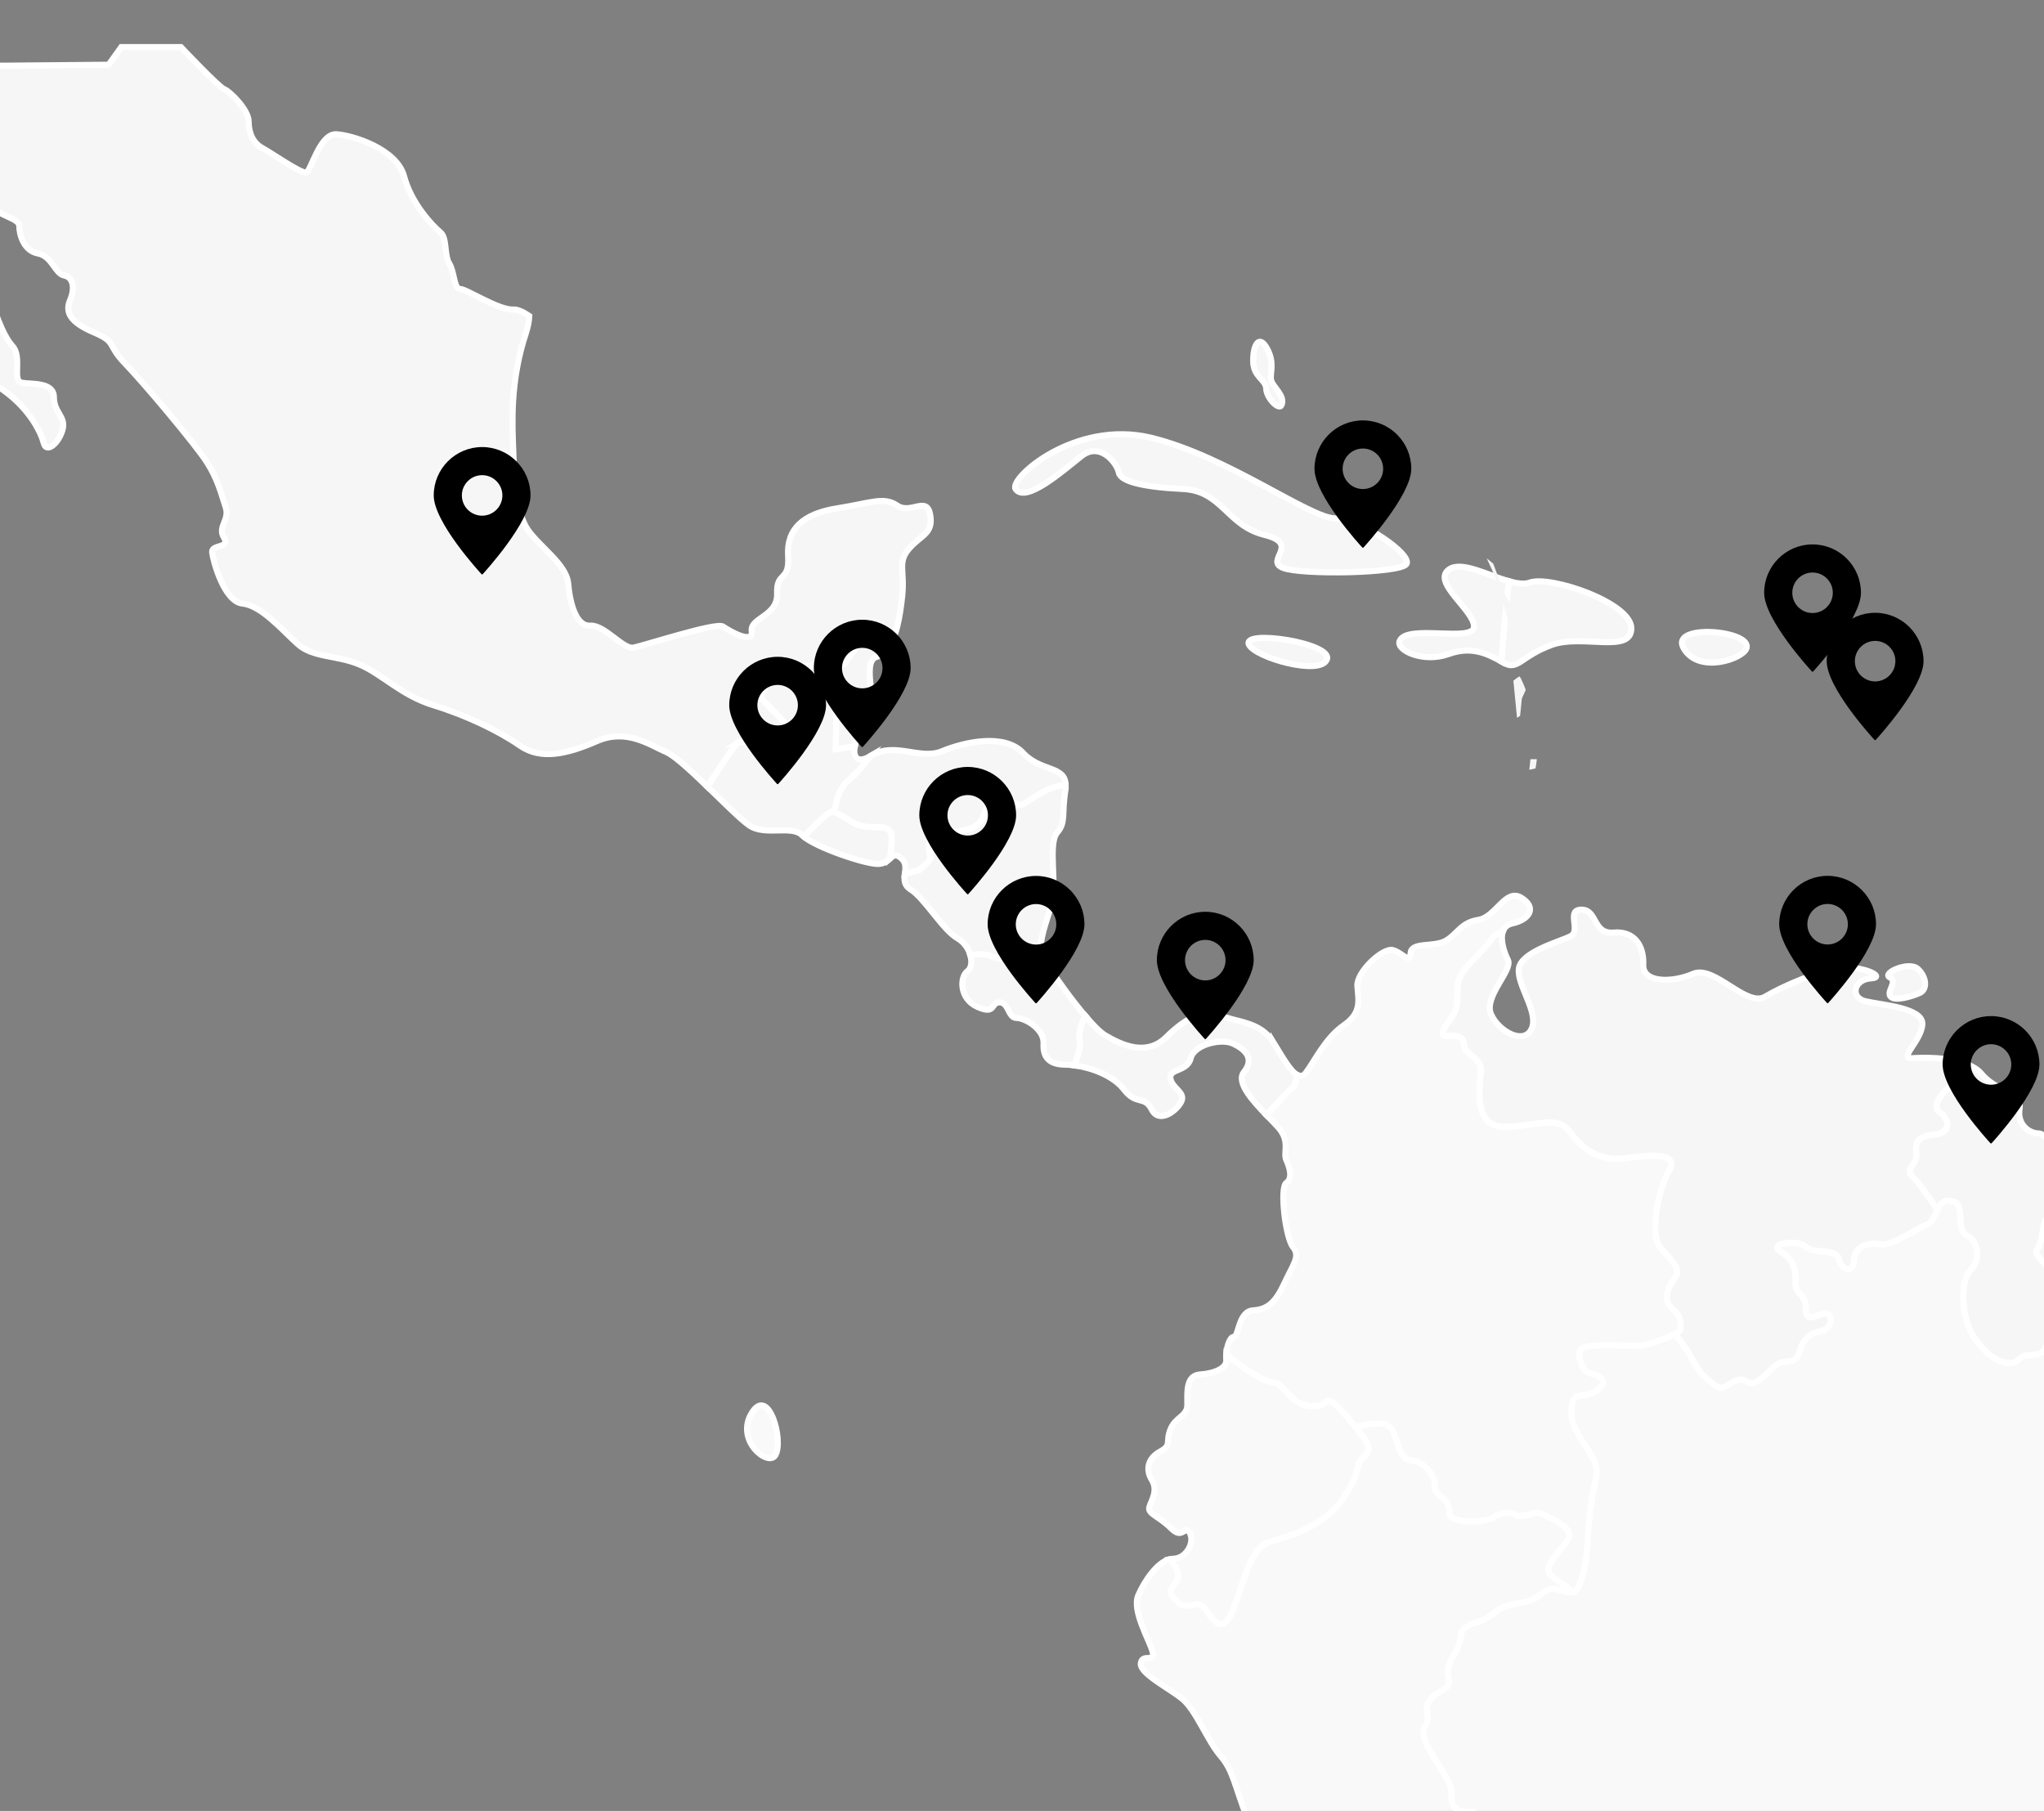 <?xml version="1.0" encoding="UTF-8"?>
<svg xmlns="http://www.w3.org/2000/svg" viewBox="0 0 671.89 595.28">
  <rect x="0" y="0" width="671.89" height="595.28" fill="#808080" stroke="none"/>
  <defs>
    <style>
      .cls-1, .cls-2 {
        fill: #f6f6f6;
      }

      .cls-3 {
        fill: #f9f9f9;
      }

      .cls-3, .cls-2 {
        stroke: #fff;
        stroke-miterlimit: 10;
        stroke-width: 2px;
      }
    </style>
  </defs>
  <g id="Calque_3" data-name="Calque 3">
    <g>
      <path class="cls-2" d="m292.69,273.32c-2.14-3.2-7.78.57-13.68-3.78-1.55-1.14-3.47-2.11-5.46-2.9-.14.09-.26.22-.45.28-1.27.42-5.16,4.19-8.92,8.07,4.24,3.62,20.03,9,24.35,9,2.03,0,3.13-1,4.05-1.81.61-4.23.84-7.79.11-8.86Z"/>
      <path class="cls-2" d="m305.84,282.33c.54-1.16-3.22-7.85,4.03-8.43,7.24-.59,12.61-1.46,13.69-6.4,1.07-4.95,9.66-2.62,12.08-2.91,2-.23,8.39-6.62,14.64-6.37.09-6.61-8.2-4.48-13.93-10.68-6.12-6.63-19.46-3.62-26.69-.61-7.23,3.02-15.57-3.31-23.35,1.51-.1.05-.18.09-.27.14-1.7,2.33-4.04,5.19-6.77,7.58-5.24,4.6-3.8,9.15-5.72,10.48,1.99.79,3.91,1.76,5.46,2.9,5.9,4.35,11.54.58,13.68,3.78.72,1.08.49,4.63-.11,8.86,1.09-.95,1.93-1.64,3.74,0,1.63,1.47,1.33,3.3,1.12,5.11l4.64-1.18s3.22-2.61,3.76-3.78Z"/>
      <path class="cls-2" d="m242.77,243.94c1.34-.29,15.3,1.75,16.64-2.04,1.34-3.77-10.47-12.21-9.12-13.09,1.34-.87,1.88-10.17,4.02-10.17s21.74.58,22.81,0c1.07-.59,4.83-8.15,8.05-8.44,1.47-.13,3.77,1.81,5.85,3.95,3.61-3.62,4.89-11.79,5.57-18.44.84-8.13-1.67-10.85,2.23-15.36,3.89-4.52,8.06-4.82,6.95-11.15-1.11-6.33-6.39,0-10.84-3.02-4.45-3.01-8.34-.9-19.74.91-11.4,1.81-16.68,6.93-16.13,15.67.56,8.73-3.89,4.82-3.62,12.35.28,7.53-8.9,7.83-8.34,12.35.56,4.52-7.23,0-9.45-1.51-2.22-1.51-26.13,6.33-29.47,6.93-3.34.61-9.45-7.53-14.18-7.23-4.72.3-6.67-7.53-7.23-13.86-.56-6.32-9.45-12.05-13.35-17.78-3.89-5.72-4.45-18.37-4.73-26.51-.28-8.14-1.11-22,4.17-37.97.71-2.14,1.04-4,1.12-5.67-1.92-1.28-3.8-2.21-5.22-2.12-4.75.32-15.44-6.76-17.52-6.76s-1.78-5.47-3.56-8.37c-1.78-2.9-.6-8.37-2.97-10.3-2.38-1.93-9.5-9.33-11.88-18.34-2.38-9.01-16.93-13.52-22.28-13.84-5.35-.33-8.32,11.91-9.8,12.55-1.48.64-11.58-6.44-14.56-8.05-2.97-1.61-4.45-4.83-4.45-8.69s-6.24-9.98-8.02-10.62c-1.78-.64-14.25-13.84-14.25-13.84h-19.61l-4.16,5.8L.07,21.6s-27.32-10.94-32.37-12.23c-5.05-1.29-13.96-8.05-13.96-8.05l-28.83,4.1c1.48,3.44,3.54,7.16,6.63,11.32,5.84,7.83,10.01,21.69,10.56,26.51.56,4.82,8.62,8.74,15.57,13.56,6.95,4.82,6.95,15.37,6.12,18.08-.84,2.71-9.46-1.81-10.01.9-.56,2.71,11.12,13.26,15.57,12.66,4.45-.6,6.67,2.41,13.62,9.04,6.95,6.63,6.39,14.46,3.61,16.87-2.78,2.41,5.56,7.53,14.46,13.85,8.9,6.33,12.51,14.16,13.34,17.48.83,3.32,4.73.3,6.12-4.22,1.39-4.52-2.78-5.72-2.78-10.85s-7.23-4.22-10.56-4.82c-3.34-.6.28-8.43-3.06-12.05-3.34-3.62-6.4-12.66-8.06-19.28-1.67-6.63-10.29-13.26-13.9-20.49-3.61-7.23-7.51-12.96-10.01-14.76-2.5-1.81,3.61-4.52,1.39-7.23-2.22-2.71-5.56-2.41-9.73-4.52-4.17-2.11-6.95-5.72-6.95-10.54s-2.78-16.27-4.17-20.19c-1.39-3.92,3.06-3.31,4.45-1.51,1.39,1.81,2.5,3.62,4.45,2.41,1.95-1.21,5.28-.3,6.67,3.01,1.39,3.31,6.12.3,8.34,1.81,2.23,1.51-5,3.31,2.23,17.18,7.23,13.86,2.22,6.03,2.22,15.36s4.45,5.12,5.84,3.62c1.39-1.51,5.28,3.01,8.9,7.83,3.61,4.82,10.56,5.12,10.56,7.83s1.39,8.14,6.12,9.04c4.73.91,5.56,6.63,8.62,7.23,3.06.6,3.61,4.22,1.95,8.14-1.67,3.92,0,7.23,7.78,10.55,7.79,3.31,4.17,3.92,10.29,10.24,6.12,6.32,23.36,26.82,26.97,32.54,3.62,5.72,4.73,10.55,6.12,14.76,1.39,4.22-2.78,6.33-.56,9.94,2.23,3.62-4.17,2.11-3.89,4.82.28,2.71,3.89,16.27,10.01,16.87,6.12.61,13.07,8.74,18.07,13.26,5,4.52,12.51,3.62,20.02,6.63,7.51,3.01,13.9,10.25,24.74,13.56,10.84,3.32,21.41,8.43,28.36,13.26,6.95,4.82,15.57,2.71,25.3-1.51,9.73-4.22,17.24,1.21,22.8,3.62,2.74,1.19,8.12,6.19,13.5,11.37,4.91-7.64,9.62-14.53,10.25-14.67Z"/>
      <path class="cls-2" d="m279.27,256.15c2.73-2.39,5.07-5.25,6.77-7.58-4.36,2.58-5.69.12-5.05-3.2l-6.27.89.64-27.44c-5.06.22-19.23-.19-21.04-.19-2.15,0-2.69,9.31-4.02,10.17-1.34.88,10.47,9.31,9.12,13.09-1.34,3.79-15.3,1.75-16.64,2.04-.63.14-5.34,7.03-10.25,14.67,5.53,5.34,11.07,10.89,13.75,12.72,5.28,3.62,13.9-.3,17.52,3.32.11.1.26.23.39.34,3.76-3.88,7.65-7.65,8.92-8.07,2.68-.87.54-5.81,6.17-10.76Z"/>
      <path class="cls-2" d="m277.12,218.63c-.17.09-.83.15-1.77.19l-.64,27.44,6.27-.89c.45-2.37,1.88-5.15,3.93-6.88,5-4.22-2.5-21.09,3.34-22.6,1.07-.28,1.97-.94,2.78-1.76-2.08-2.14-4.38-4.07-5.86-3.94-3.22.29-6.98,7.85-8.05,8.44Z"/>
      <path class="cls-2" d="m476.19,187.27c-5.56,4.22,8.34,13.26,8.34,18.68s-22.31-1.03-24.47,4.82c-1.11,3.01,7.79,7.23,16.13,4.22,7.76-2.81,13.11.12,17.4,2.48.62-9.13,1.58-19.42,2.47-26.4-7.05-1.97-15.81-6.88-19.86-3.81Z"/>
      <path class="cls-2" d="m510.11,211.97c10.01-3.61,26.13,3.02,26.13-5.42s-26.69-17.47-33.36-15.06c-1.81.65-4.2.32-6.83-.41-.88,6.98-1.85,17.27-2.47,26.4.32.18.64.36.95.53,4.45,2.41,5.56-2.41,15.57-6.03Z"/>
      <path class="cls-2" d="m325.86,314.34c2.76,1.5,9.65,0,12.41,2.24,1.34,1.09,3.6,1.11,6.2.74-.8-1.25-1.42-2.29-1.73-2.91-1.95-3.91,1.39-11.75,3.06-17.47,1.67-5.73-1.39-19.59,1.67-23.21,3.06-3.61,1.39-5.72,2.78-14.16.09-.54.02-.91.02-1.37-6.25-.24-12.65,6.14-14.64,6.37-2.41.29-11-2.03-12.08,2.91-1.08,4.94-6.44,5.81-13.69,6.4-7.25.58-3.49,7.27-4.03,8.43-.54,1.17-3.76,3.78-3.76,3.78l-4.64,1.18c-.22,1.89-.34,3.75,1.93,5.13,4.45,2.71,10.56,13.26,15.29,15.97,2.27,1.3,3.68,3.44,4.29,5.51,2.72-.23,5.49-.33,6.91.44Z"/>
      <path class="cls-3" d="m731.42,941.11c7.79-6.03,5.84-9.64,9.46-16.88,3.61-7.23.55-10.24,6.67-16.57,6.12-6.33-1.11-10.55,6.67-14.46,7.79-3.92,6.67,3.62.28,12.36-6.39,8.73-7.51,11.15.84,4.52,8.34-6.63,11.4-15.97,16.13-26.52,4.72-10.55,8.34-13.86,12.51-14.46,4.17-.6,4.17-11.75,3.61-19.58-.56-7.83-2.78-15.06.28-20.19,3.06-5.12,0-9.94,3.89-9.94s9.73-6.33,15.85-12.96,10.01-7.23,16.4-7.83c6.4-.6,2.78-3.01,6.95-4.22,4.17-1.21,6.95-5.42,9.73-8.14,2.78-2.71,14.18.3,20.85.3s11.12.61,11.12-3.92,3.06-8.13,6.95-8.13,5.56-1.21,5.56-7.23,1.67-9.64,5-12.35c3.34-2.71,3.89-8.74,5-12.66,1.11-3.92,4.72-1.51,4.72-7.23s1.95-12.05,1.95-16.57,4.45-3.92,6.39-7.24c1.95-3.31-1.67-7.53,1.39-16.87,3.06-9.34,0-18.08,0-26.52s0-17.18,2.78-19.89c2.78-2.71,1.39-4.22-.84-5.42-2.22-1.21.28-4.52,2.23-3.92,1.95.61,4.17,5.12,7.78,2.71,3.61-2.4,6.95-12.65,10.01-21.09,3.06-8.44,8.06-8.14,11.96-9.95,3.89-1.81,12.23-12.05,17.51-26.82,5.28-14.76-.28-29.22-2.5-39.47-2.23-10.25-5.28-8.14-10.84-7.84-5.56.3-16.13-1.21-30.03-17.47-13.9-16.27-27.52-15.06-36.7-12.35-9.18,2.71-18.63-4.82-24.74-6.33-6.12-1.51-11.95,6.94-16.4,8.74-4.45,1.81,2.22-7.24,2.5-12.96.28-5.72-16.68-13.86-29.47-19.28-12.79-5.42-18.35-2.71-18.35,6.02s-5-2.71-8.9,6.63c-3.9,9.34-11.12,3.32-6.4.31,4.73-3.02,9.18-9.95,10.84-15.67,1.67-5.72-18.35-10.25-25.3-7.23-6.95,3.01-2.5,13.86-8.06,10.54-5.56-3.31-1.11-11.45,3.34-11.15,4.45.3,9.46-9.64,12.51-16.87,3.06-7.24-5.28-8.44-10.29-14.46-4.94-5.95-3.93-23.34-9-26.09-5.44,5.84-12.76,14.97-14.82,21.65-2.63,8.57-6.02,3.68-13.17,6.12-7.15,2.45-10.54-.81-12.42-4.07-1.88-3.27-9.03,0-13.92-.4-4.89-.42-1.88,6.52-5.27,8.56-3.39,2.04-12.04-4.08-15.05-.4-3.01,3.67-4.89,0-6.4,3.27-1.5,3.26-6.78,1.23-8.28,3.26-1.51,2.04-6.78,3.27-13.55-4.9-6.78-8.15-5.65-21.62-2.63-24.07,3.01-2.44,3.01-9.37-1.13-11.41-4.14-2.05,0-10.61-5.27-11.42-5.27-.82-4.52,6.53-7.9,7.74-3.39,1.23-11.67,7.34-15.43,6.52-3.77-.81-8.66.82-8.66,5.31s-4.14,3.25-4.89-.4c-.75-3.68-8.66-1.64-10.91-4.09-2.26-2.45-12.8-1.23-8.28,1.64,4.51,2.85,4.89,5.7,4.89,10.19s3.39,3.26,3.39,8.56,3.76,1.64,6.4,1.64,2.63,4.88-1.51,5.7c-4.14.82-6.02,3.27-7.15,7.35-1.13,4.07-4.9,1.23-8.28,4.48-3.39,3.27-6.4,6.53-8.66,4.9-2.26-1.63-4.14-.41-6.77,1.22-2.63,1.63-3.77,0-7.53-3.25-2.82-2.45-4.59-8.34-9.58-13.71-2.98,1.52-9.03,3.89-12.28,3.89-4.39,0-18.18-1.08-18.93,1.5-.75,2.57,1,6.93,3.26,7.48,2.26.53,7.02,2.03,2.5,5.56-4.51,3.54-8.52-1.21-8.52,7.35s10.13,14.11,8.02,22c-1.09,4.07-2.57,14.52-2.57,18.54s-1.48,17.67-4.82,18.48c-3.34.8-6.3-3.22-10.75.8-4.45,4.02-10.01,1.61-15.2,6.03-5.19,4.41-10.75,2.8-11.12,8.03-.37,5.23-5.19,8.04-4.08,12.86,1.11,4.82-2.23,3.62-5.56,7.23-3.34,3.62.37,6.02-1.86,8.83-2.22,2.82.74,7.24,3.34,11.66,2.59,4.41,5.56,7.63,5.19,11.64-.37,4.02,2.59,5.63,6.3,5.23,3.71-.4.74,7.63,6.67,7.63s11.86,1.61,13.34-2c1.49-3.62,5.56-6.43,5.56-1.21s-1.11,19.28,2.97,17.67c4.08-1.6,12.24-1.21,16.31.4,4.08,1.61,8.16,0,10.75-2.82,2.6-2.8,5.56-2.8,10.75-6.02,5.19-3.21,10.01-7.24,14.83-7.24s12.97-3.21,11.86.81c-1.11,4.01-1.85,18.88,4.08,26.51,5.93,7.63,9.27,10.44,14.83,9.64,5.56-.81,4.82,2.41,8.9,2.01,4.08-.4,1.49,4.82,5.19,4.82s10.38.79,10.38,5.22,11.12.8,13.72,3.21c2.59,2.41,5.56,4.41,4.82,9.24-.74,4.82,5.56,8.43,1.85,10.45-3.71,2.01,1.12,6.02,1.49,11.24.37,5.23,5.56,7.23,13.71,6.84,8.16-.4,10.38.39,10.38,6.82s5.56,7.23,7.41,13.26c1.85,6.02-2.22,12.85-1.48,17.67.57,3.7-1.49,7.62-3.82,9.25,2.85,3.93,3.09,5.71.54,7.25-3.38,2.04,4.14,7.75,2.26,16.72-1.88,8.98-2.26,10.6,6.4,11.02,8.66.41,7.91,3.26,10.92,1.23,3.01-2.04,7.52,6.93,8.66,11.42,1.13,4.48,4.51,15.1,6.02,15.1s6.02-4.9,10.54-2.45c4.2,2.27-1.03,17.59-1.18,24.32,3.13-.13,6.97-.12,8.25.57,2.25,1.23,3.38,17.71,2.26,20.76-1.12,3.05-10.42,5.8-15.21,9.15-4.79,3.36-16.34,15.27-21.69,24.74-3.17,5.6-7.79,10.23-11.06,14.29,1.55.23,2.86.17,3.74-.25,2.54-1.23,6.48-1.23,10.7,4.27,4.23,5.49,3.95,9.76,5.63,9.46,1.69-.31,3.66-7.33,7.04-2.14,3.38,5.19,12.11,9.16,14.08,11.6,1.97,2.44,8.45,4.28,8.45,10.68,0,4.6-1.99,13.26,1.32,20.61,1.58-2.21,3.39-4.37,5.84-6.28Z"/>
      <path class="cls-2" d="m354.96,342.73c-.41-1.56-.17-5.58,1.91-8.64-4.55-5.31-9.67-12.48-12.4-16.76-2.6.37-4.87.35-6.2-.74-2.76-2.24-9.65-.74-12.41-2.24-1.42-.78-4.19-.68-6.91-.44.65,2.24.35,4.4-.95,5.34-2.5,1.81-2.78,9.04,3.34,11.75,6.12,2.71,4.17-1.51,7.23-1.51s2.78,5.12,5.56,5.12,9.18,3.61,8.9,8.43c-.28,4.82,2.23,6.93,7.23,6.93.91,0,1.95.1,3.03.25.85-3.22,2.12-5.82,1.68-7.49Z"/>
      <path class="cls-2" d="m418.64,342.74c-4.45-7.24-12.51-6.63-17.51-9.04-5-2.41-11.4.91-17.79,7.23-6.39,6.33-14.46,2.71-20.02-.6-1.65-.98-3.97-3.34-6.44-6.24-2.08,3.06-2.32,7.08-1.91,8.64.44,1.67-.83,4.27-1.68,7.49,5.51.74,12.66,3.36,16.15,7.89,4.17,5.42,6.67,1.81,9.17,6.63,2.5,4.82,8.34.3,9.73-2.71,1.39-3.01-3.06-4.22-3.61-7.54-.56-3.31,5.56-2.11,6.67-6.63,1.11-4.52,10.01-6.63,13.9-4.82,3.89,1.81,7.23,4.82,3.61,9.34-2.69,3.37,2.8,9.41,7.38,14.15,3.22-3.6,6.92-7.67,8.45-8.9.84-.67,1.37-2.27,1.73-4.26-2.2-1.12-4.75-5.63-7.83-10.64Z"/>
      <path class="cls-3" d="m426.39,460.81c3.48,2.21,8.41,1.58,9.57,0,1.16-1.56,4.35,1.9,8.98,7.55.2.25.37.46.57.69,3.89-.93,8.81-1.72,10.79-.37,3.49,2.36,2.62,10.87,7.42,11.34,4.8.48,8.29,5.68,7.85,8.51-.44,2.84,5.24,4.26,4.8,8.51-.44,4.26,12.66,3.31,14.4,1.89,1.74-1.41,5.23-2.36,7.42-.94,2.18,1.42,6.11-1.42,8.29-.47,2.18.94,10.91,4.73,9.16,8.04-1.74,3.3-7.85,8.51-6.54,11.35,1.04,2.25,5.6,3.63,7.46,6.46.2-.02.41,0,.61-.05,3.34-.81,4.82-14.46,4.82-18.48s1.49-14.46,2.57-18.54c2.11-7.9-8.02-13.45-8.02-22s4.01-3.81,8.52-7.35c4.51-3.53-.25-5.03-2.5-5.56-2.26-.55-4.01-4.9-3.26-7.48.75-2.58,14.54-1.5,18.93-1.5s13.92-4.34,14.04-5.03c.13-.68,1.13-4.07-2.26-6.93-3.39-2.85-2.13-6.92.5-10.18,2.63-3.26-1.63-6.52-4.89-10.46-3.26-3.94-.75-18.21,3.01-24.87,3.76-6.66-7.65-5.16-14.67-4.21-7.02.95-13.04-2.04-17.55-8.28-4.51-6.25-10.66-2.31-21.44-2.05-10.78.27-8.65-12.91-8.15-17.93.5-5.03-5.52-5.71-5.52-8.96s-3.13-3.26-5.89-2.99c-2.76.26,0-3.68,1.88-6.25,1.88-2.58,1.75-4.63,1.88-10.06.13-5.44,7.4-10.06,11.03-15.36.88-1.29,2.25-2.12,3.81-2.64.44-1.26,1.33-2.27,3.05-2.65,5.56-1.2,8.34-5.12,3.06-8.43-5.28-3.31-8.34,6.33-14.18,7.24-5.84.9-6.95,4.82-10.84,6.93-3.89,2.11-11.12.3-11.4,3.92-.3,3.94-2.5,0-5.84-.91-3.34-.91-11.95,7.23-11.68,11.75.28,4.52,1.67,8.73-4.45,12.95-6.12,4.22-9.73,12.05-12.51,15.67-.85,1.1-1.76,1.19-2.73.7-.36,1.99-.89,3.58-1.73,4.26-1.53,1.23-5.23,5.3-8.45,8.9,1.57,1.61,3.03,3.08,4.01,4.22,3.89,4.52,1.39,8.13,2.5,10.55,1.11,2.41,2.22,6.03,0,7.53-2.23,1.51-.28,18.07,2.22,21.09,2.5,3.02,0,5.73-2.78,11.75-2.78,6.03-5.28,8.74-10.29,9.04-5,.3-4.73,8.73-6.39,8.73-1.33,0-2.29,3.06-2.49,5.68,4.67,4.26,13.05,9.4,15.48,9.4,2.61,0,4.35,4.09,7.83,6.28Z"/>
      <path class="cls-3" d="m521.24,708.91c.16-.29.29-.41.42-.46-.33-2.44-.3-4.73,1.06-5.57,2.59-1.61,6.67-8.04,6.67-10.85s-4.82-2.82-4.82-6.43,5.19-9.64,2.97-11.65c-2.22-2.01,3.34-8.04,2.97-11.25-.37-3.21-2.6-17.67-1.11-19.28,1.48-1.61,4.82-2.82,3.34-7.23-1.17-3.49-6.45-13.19-8.64-19.11-4.13-.63-9.17-.53-12.12.63-4.08,1.61-2.97-12.45-2.97-17.67s-4.07-2.41-5.56,1.21c-1.48,3.61-7.41,2-13.34,2s-2.97-8.03-6.67-7.63c-3.71.4-6.67-1.21-6.3-5.23.37-4.01-2.6-7.23-5.19-11.64-2.6-4.43-5.56-8.85-3.34-11.66,2.23-2.82-1.48-5.21,1.86-8.83,3.34-3.61,6.67-2.41,5.56-7.23-1.11-4.82,3.7-7.63,4.08-12.86.37-5.23,5.93-3.62,11.12-8.03,5.19-4.42,10.75-2.01,15.2-6.03,4.17-3.77,7.05-.52,10.14-.75-1.86-2.83-6.42-4.21-7.46-6.46-1.31-2.84,4.8-8.04,6.54-11.35,1.74-3.31-6.98-7.1-9.16-8.04-2.18-.95-6.11,1.89-8.29.47-2.18-1.42-5.67-.47-7.42.94-1.74,1.42-14.84,2.37-14.4-1.89.44-4.26-5.24-5.67-4.8-8.51.44-2.84-3.05-8.03-7.85-8.51-4.8-.47-3.93-8.98-7.42-11.34-1.98-1.35-6.89-.56-10.79.37,4.18,5.12,5.68,7.27,2.91,9.67-3.68,3.19,0,3.77-6.96,13.82-6.96,10.05-18.84,12.56-24.64,14.44-5.8,1.88-8.11,13.51-11.3,21.67-3.19,8.17-5.8,5.35-8.98.63-3.18-4.71-5.8.95-9.57-2.84-3.77-3.76-2.03-3.76,0-6.9,1.1-1.69-.12-4.38-2.43-7-4.13.93-8.32,7.13-10.38,11.86-2.22,5.12,3.89,15.07,4.73,18.68.83,3.62-3.34.31-3.89,3.62-.56,3.32,9.17,8.14,13.62,11.75,4.45,3.61,8.34,13.86,12.51,18.68,4.17,4.82,4.45,9.03,8.9,20.79,4.45,11.75,13.34,31.64,19.46,40.07,6.12,8.43,8.9,15.06,7.51,17.48-1.39,2.41.28,9.04,4.73,12.35,4.45,3.31,8.06,8.73,19.74,15.06,11.67,6.33,33.08,18.38,36.14,24.1,3.06,5.72,13.07,11.15,15.01,12.35.54.33.7,1.29.71,2.54,1.15-1.02,2.11-1.81,2.72-2.14,3.71-2.01,4.08-8.84,5.19-10.85Z"/>
      <path class="cls-2" d="m490.19,308.85c-3.64,5.3-10.91,9.92-11.03,15.36-.13,5.43,0,7.48-1.88,10.06-1.88,2.57-4.64,6.51-1.88,6.25,2.76-.27,5.89-.27,5.89,2.99s6.02,3.93,5.52,8.96c-.5,5.03-2.63,18.21,8.15,17.93,10.78-.27,16.93-4.2,21.44,2.05,4.51,6.24,10.53,9.24,17.55,8.28,7.02-.95,18.43-2.45,14.67,4.21-3.76,6.66-6.27,20.93-3.01,24.87,3.26,3.94,7.52,7.2,4.89,10.46-2.63,3.27-3.89,7.33-.5,10.18,3.39,2.87,2.38,6.26,2.26,6.93-.03.18-.72.61-1.76,1.13,4.99,5.38,6.75,11.26,9.58,13.71,3.77,3.25,4.9,4.88,7.53,3.25,2.63-1.63,4.51-2.85,6.77-1.22,2.26,1.62,5.27-1.63,8.66-4.9,3.39-3.25,7.15-.4,8.28-4.48,1.13-4.08,3.01-6.52,7.15-7.35,4.14-.82,4.14-5.7,1.51-5.7s-6.4,3.67-6.4-1.64-3.39-4.07-3.39-8.56-.38-7.34-4.89-10.19c-4.52-2.86,6.02-4.09,8.28-1.64,2.26,2.44,10.16.41,10.91,4.09.75,3.66,4.89,4.88,4.89.4s4.89-6.12,8.66-5.31c3.76.82,12.04-5.3,15.43-6.52,1.77-.64,2.42-2.95,3.38-4.88-2.47-3.66-6.43-9.33-8.22-10.94-2.7-2.44,1.8-3.9,1.35-7.33-.45-3.42,0-5.85,5.86-6.34,5.86-.49,4.96-5.37,1.8-7.33-3.15-1.95,1.35-7.31,4.5-9.28,1.29-.79,3.02-3.2,4.6-6.51-5.98-2.45-14.58-2.23-18.18-2.01-4.73.31,3.06-5.72,3.34-11.15.28-5.42-13.34-6.33-18.63-7.54-5.28-1.2-3.89-7.23,1.67-7.53,5.56-.3-3.06-4.52-10.56-3.32-7.51,1.21-18.07,5.73-24.19,9.34-6.12,3.62-16.68-10.54-23.63-7.53-6.95,3.01-16.68,3.01-16.4-3.01.28-6.03-2.78-11.15-9.73-10.55-6.95.6-5.28-7.53-10.56-7.53s0,6.93-3.62,8.74c-3.61,1.81-16.13,5.12-16.96,10.54-.84,5.42,6.67,14.46,4.17,19.89-2.5,5.42-10.84.91-13.34-4.82-2.5-5.73,7.23-14.46,5.56-17.78-1.15-2.29-2.64-6.56-1.66-9.41-1.56.52-2.92,1.35-3.81,2.64Z"/>
      <path class="cls-2" d="m680.42,392.5c1.8,3.9-2.25,5.85-5.85,6.34-3.6.48-2.7,9.28-4.96,11.71-2.25,2.44,8.56,8.79,10.36,14.15,1.07,3.19,4.66,10.12,7.41,15.25,2.49.7,4.87,1.3,6.29.44,3.39-2.03.38-8.98,5.27-8.56,4.89.4,12.04-2.86,13.92.4.35.59.76,1.19,1.22,1.74,1.58-2.56,3.27-5.37,3.72-6.34.9-1.96.9-12.21-1.35-18.07-2.25-5.85-.45-13.66,2.25-16.11.58-.51,1.45-3.16,2.45-6.96-4.47-1.9-8.78-3.6-12.54-3.09-6.67.9-13.62,4.22-16.13.3-2.5-3.92-6.12-3.31-9.46-.3-.38.34-.8.44-1.24.39-1.14,3.51-2.29,6.73-1.38,8.7Z"/>
      <path class="cls-2" d="m642.13,356.37c-3.15,1.96-7.65,7.33-4.5,9.28,3.15,1.96,4.05,6.84-1.8,7.33-5.86.49-6.31,2.93-5.86,6.34.45,3.42-4.05,4.88-1.35,7.33,1.79,1.61,5.74,7.29,8.22,10.94.88-1.78,2.01-3.26,4.52-2.86,5.27.81,1.13,9.37,5.27,11.42,4.14,2.03,4.14,8.96,1.13,11.41-3.01,2.45-4.14,15.92,2.63,24.07,6.77,8.16,12.04,6.93,13.55,4.9,1.5-2.03,6.78,0,8.28-3.26,1.51-3.27,3.39.4,6.4-3.27,1.74-2.12,5.36-.98,8.76-.03-2.75-5.13-6.34-12.07-7.41-15.25-1.8-5.36-12.61-11.71-10.36-14.15,2.25-2.44,1.35-11.23,4.96-11.71,3.6-.49,7.66-2.44,5.85-6.34-.91-1.97.24-5.18,1.38-8.7-3.46-.38-8.59-11.24-11.55-11.24-3.34,0-7.23-3.02-6.39-8.14.83-5.12-7.79-5.73-12.51-11.45-1.12-1.36-2.75-2.35-4.61-3.12-1.58,3.3-3.31,5.72-4.6,6.51Z"/>
      <path class="cls-2" d="m438.94,170.4c-8.34,0-35.59-20.49-60.61-26.52-25.02-6.03-46.84,13.47-44.49,16.87,3.34,4.82,15.57-6.02,21.69-10.85,6.12-4.82,11.68,2.41,12.23,5.42.56,3.02,8.34,4.82,21.13,5.42,12.79.61,14.46,12.05,26.69,15.07,12.23,3.01,0,8.43,6.12,10.85,6.12,2.41,38.37,1.81,40.59-1.21,2.23-3.02-15.01-15.06-23.36-15.06Z"/>
      <path class="cls-2" d="m410.58,211.97c2.22,4.22,23.35,10.25,25.58,4.82,2.23-5.42-28.34-10.06-25.58-4.82Z"/>
      <path class="cls-2" d="m553.49,213.18c5,8.44,19.32,3.4,20.57,0,2.23-6.02-25.58-8.43-20.57,0Z"/>
      <path class="cls-3" d="m444.94,468.35c-4.64-5.65-7.83-9.11-8.98-7.55-1.16,1.58-6.09,2.21-9.57,0-3.48-2.19-5.21-6.28-7.83-6.28-2.42,0-10.81-5.14-15.48-9.4-.05.66-.07,1.31,0,1.86.28,2.71-3.9,4.52-8.62,4.82-4.73.3-4.17,6.02-4.17,9.94s-3.89,3.92-5.56,8.14c-1.67,4.22.56,5.12-3.34,7.23-3.89,2.11-5,5.73-2.78,9.34,2.23,3.62-.28,6.93-.83,9.04-.56,2.11,3.34,3.01,7.23,6.93,3.89,3.92,4.45-1.51,6.11,1.51,1.67,3.02-1.11,8.44-5.56,8.44-.34,0-.68.11-1.03.18,2.31,2.62,3.53,5.31,2.43,7-2.03,3.14-3.77,3.14,0,6.9,3.77,3.78,6.38-1.88,9.57,2.84,3.19,4.71,5.8,7.53,8.98-.63,3.19-8.16,5.51-19.79,11.3-21.67,5.8-1.88,17.68-4.39,24.64-14.44,6.96-10.05,3.27-10.62,6.96-13.82,2.9-2.52,1.16-4.71-3.48-10.36Zm-197.83-3.89c-5.56,9.04,5.48,17.85,7.78,13.86,2.78-4.82-2.22-22.9-7.78-13.86Z"/>
      <path class="cls-2" d="m421.24,133.19c-.79,1.79-4.92-2.31-5.03-5.44-.11-3.14-4.28-3.72-4.28-9.17s2.04-8.69,4.6-3.94c2.57,4.75.86,7.89,1.28,10.21.43,2.32,4.82,5.21,3.43,8.34Z"/>
      <path class="cls-2" d="m621.53,327.66c-1.67-1.68,2.47-4.99-.32-6.38-2.79-1.39,6.32-5.46,9.21-2.79,2.89,2.67,3.21,6.73.64,7.89-2.57,1.17-8.03,2.79-9.53,1.28Z"/>
    </g>
  </g>
  <g id="Bullet_point" data-name="Bullet point">
    <path class="cls-1" d="m497.47,223.73l1.19,12.23,1.01-.64s.55-5.06.55-5.47,1.29-2.8,1.29-3.08-1.75-4.41-2.02-4.41-2.02,1.38-2.02,1.38Z"/>
    <polygon class="cls-1" points="498.58 210.22 500.51 213.71 501.52 210.77 498.58 210.22"/>
    <path class="cls-1" d="m503.08,249.54l-.37,3.49s1.93-.37,2.02-.46c.09-.09.46-3.03.46-3.03h-2.11Z"/>
    <path class="cls-1" d="m492.97,193.86c0,.46,3.31,12.23,3.31,12.23l1.75-3.22-.55-2.9-3.49-5.56-1.01-.55Z"/>
    <path class="cls-1" d="m488.74,183.56c.46.92,3.49,7.81,3.49,7.81l.74-.37-2.11-5.7-2.11-1.75Z"/>
    <path d="m255.62,257.77c.07,0,.14-.03.19-.08.64-.7,15.72-17.24,15.72-25.88,0-8.77-7.14-15.91-15.91-15.91s-15.91,7.14-15.91,15.91,15.07,25.18,15.72,25.88c.05.05.12.08.19.08h0Zm-6.66-25.97c0-3.67,2.99-6.66,6.66-6.66s6.66,2.99,6.66,6.66-2.99,6.66-6.66,6.66-6.66-2.99-6.66-6.66h0Z"/>
    <path d="m283.43,245.58c.07,0,.14-.03.19-.08.64-.7,15.72-17.24,15.72-25.88,0-8.77-7.14-15.91-15.91-15.91s-15.91,7.14-15.91,15.91,15.07,25.18,15.72,25.88c.05.05.12.08.19.08h0Zm-6.66-25.97c0-3.67,2.99-6.66,6.66-6.66s6.66,2.99,6.66,6.66-2.99,6.66-6.66,6.66-6.66-2.99-6.66-6.66h0Z"/>
    <path d="m318.1,293.97c.07,0,.14-.03.19-.08.64-.7,15.72-17.24,15.72-25.88,0-8.77-7.14-15.91-15.91-15.91s-15.91,7.14-15.91,15.91,15.07,25.18,15.72,25.88c.05.05.12.08.19.08h0Zm-6.66-25.97c0-3.67,2.99-6.66,6.66-6.66s6.66,2.99,6.66,6.66-2.99,6.66-6.66,6.66-6.66-2.99-6.66-6.66h0Z"/>
    <path d="m340.56,329.8c.07,0,.14-.03.19-.08.64-.7,15.72-17.24,15.72-25.88,0-8.77-7.14-15.91-15.91-15.91s-15.91,7.14-15.91,15.91,15.07,25.18,15.72,25.88c.05.05.12.08.19.08h0Zm-6.66-25.97c0-3.67,2.99-6.66,6.66-6.66s6.66,2.99,6.66,6.66-2.99,6.66-6.66,6.66-6.66-2.99-6.66-6.66h0Z"/>
    <path d="m396.19,341.58c.07,0,.14-.03.19-.08.64-.7,15.72-17.24,15.72-25.88,0-8.77-7.14-15.91-15.91-15.91s-15.91,7.14-15.91,15.91,15.07,25.18,15.72,25.88c.05.05.12.08.19.08h0Zm-6.66-25.97c0-3.67,2.99-6.66,6.66-6.66s6.66,2.99,6.66,6.66-2.99,6.66-6.66,6.66-6.66-2.99-6.66-6.66h0Z"/>
    <path d="m448,180.06c.07,0,.14-.03.19-.08.64-.7,15.72-17.24,15.72-25.88,0-8.77-7.14-15.91-15.91-15.91s-15.91,7.14-15.91,15.91,15.07,25.18,15.72,25.88c.05.05.12.08.19.08h0Zm-6.66-25.97c0-3.67,2.99-6.66,6.66-6.66s6.66,2.99,6.66,6.66-2.99,6.66-6.66,6.66-6.66-2.99-6.66-6.66h0Z"/>
    <path d="m600.76,329.77c.07,0,.14-.03.19-.08.64-.7,15.72-17.24,15.72-25.88,0-8.77-7.14-15.91-15.91-15.91s-15.91,7.14-15.91,15.91,15.07,25.18,15.72,25.88c.05.05.12.08.19.08h0Zm-6.66-25.97c0-3.67,2.99-6.66,6.66-6.66s6.66,2.99,6.66,6.66-2.99,6.66-6.66,6.66-6.66-2.99-6.66-6.66h0Z"/>
    <path d="m654.48,375.87c.07,0,.14-.03.19-.08.64-.7,15.72-17.24,15.72-25.88,0-8.77-7.14-15.91-15.91-15.91s-15.91,7.14-15.91,15.91,15.07,25.18,15.72,25.88c.05.05.12.08.19.08h0Zm-6.66-25.97c0-3.67,2.99-6.66,6.66-6.66s6.66,2.99,6.66,6.66-2.99,6.66-6.66,6.66-6.66-2.99-6.66-6.66h0Z"/>
    <path d="m616.38,243.3c.07,0,.14-.03.19-.08.64-.7,15.72-17.24,15.72-25.88,0-8.77-7.14-15.91-15.91-15.91s-15.91,7.14-15.91,15.91,15.07,25.18,15.72,25.88c.05.05.12.08.19.08h0Zm-6.66-25.97c0-3.67,2.99-6.66,6.66-6.66s6.66,2.99,6.66,6.66-2.99,6.66-6.66,6.66-6.66-2.99-6.66-6.66h0Z"/>
    <path d="m595.81,220.82c.07,0,.14-.03.19-.08.64-.7,15.72-17.24,15.72-25.88,0-8.77-7.14-15.91-15.91-15.91s-15.91,7.14-15.91,15.91,15.07,25.18,15.72,25.88c.05.05.12.08.19.08h0Zm-6.66-25.97c0-3.67,2.99-6.66,6.66-6.66s6.66,2.99,6.66,6.66-2.99,6.66-6.66,6.66-6.66-2.99-6.66-6.66h0Z"/>
    <path d="m158.48,188.82c.07,0,.14-.03.19-.08.64-.7,15.72-17.24,15.72-25.88,0-8.77-7.14-15.91-15.91-15.91s-15.91,7.14-15.91,15.91,15.07,25.18,15.72,25.88c.05.05.12.08.19.08h0Zm-6.66-25.97c0-3.67,2.99-6.66,6.66-6.66s6.66,2.99,6.66,6.66-2.99,6.66-6.66,6.66-6.66-2.99-6.66-6.66h0Z"/>
  </g>
</svg>